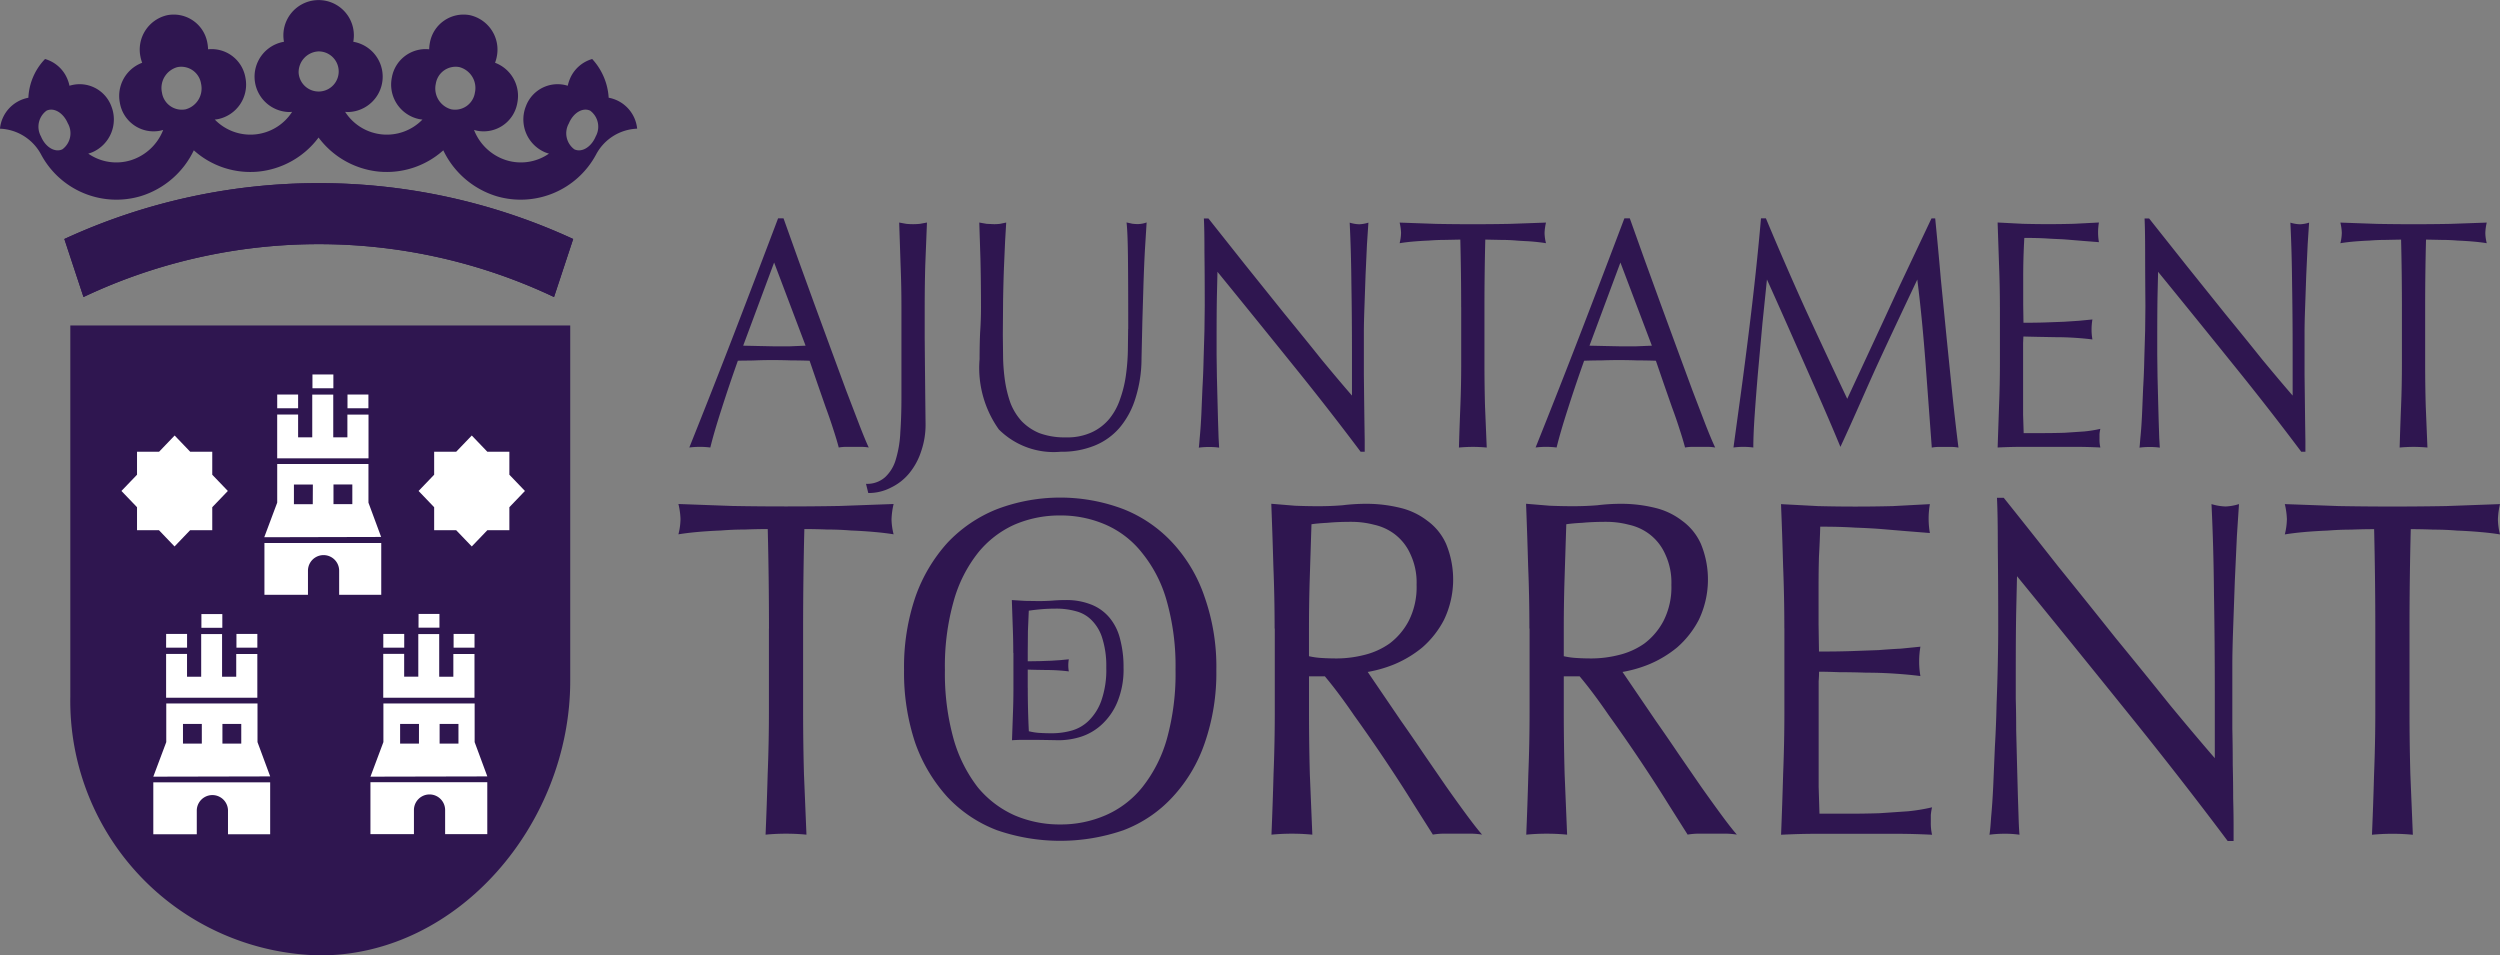 <svg xmlns="http://www.w3.org/2000/svg" width="127.133" height="48.585" viewBox="0 0 127.133 48.585"><rect x="0" y="0" width="127.133" height="48.585" fill="#808080" stroke="none"/><g id="g4082" transform="translate(-135.366 -92.295)"><path id="path3905" d="M150.553,96.009a1.02,1.02,0,1,0,1.017-1.1A1.059,1.059,0,0,0,150.553,96.009Zm6.975.545a1.1,1.1,0,0,0,.783,1.3,1.02,1.02,0,0,0,1.205-.845,1.1,1.1,0,0,0-.782-1.3A1.02,1.02,0,0,0,157.528,96.553Zm6.763,2.023a1.016,1.016,0,0,0,.279,1.31c.378.182.865-.111,1.089-.652a1.016,1.016,0,0,0-.279-1.311C165,97.742,164.515,98.034,164.292,98.576Zm-18.7-2.023a1.019,1.019,0,0,0-1.205-.845,1.1,1.1,0,0,0-.783,1.3,1.02,1.02,0,0,0,1.206.845,1.1,1.1,0,0,0,.782-1.3Zm-6.772,2.023c-.224-.542-.712-.835-1.089-.653a1.015,1.015,0,0,0-.279,1.311c.223.542.71.835,1.089.652A1.017,1.017,0,0,0,138.821,98.576Zm27.494-1.314a1.778,1.778,0,0,1,1.454,1.575,2.472,2.472,0,0,0-2.089,1.315,4.348,4.348,0,0,1-5.082,2.113,4.436,4.436,0,0,1-2.687-2.327,4.3,4.3,0,0,1-3.294,1.081,4.356,4.356,0,0,1-3.049-1.731,4.358,4.358,0,0,1-3.049,1.731,4.3,4.3,0,0,1-3.295-1.081,4.435,4.435,0,0,1-2.687,2.327,4.343,4.343,0,0,1-5.083-2.121,2.48,2.48,0,0,0-2.088-1.306,1.779,1.779,0,0,1,1.445-1.573,3.032,3.032,0,0,1,.8-1.919l.048-.051a1.751,1.751,0,0,1,1.153,1.06,1.822,1.822,0,0,1,.089.3,1.72,1.72,0,0,1,2.128,1.04,1.818,1.818,0,0,1-.959,2.338,1.71,1.71,0,0,1-.214.073,2.5,2.5,0,0,0,2.162.338,2.6,2.6,0,0,0,1.649-1.543c-.055.017-.111.031-.169.043a1.739,1.739,0,0,1-2.034-1.42,1.8,1.8,0,0,1,1.134-2.038,1.9,1.9,0,0,1-.089-.316,1.793,1.793,0,0,1,1.372-2.105,1.738,1.738,0,0,1,2.034,1.42,1.848,1.848,0,0,1,.033.316,1.743,1.743,0,0,1,1.9,1.441,1.793,1.793,0,0,1-1.372,2.105,1.549,1.549,0,0,1-.185.027,2.521,2.521,0,0,0,3.932-.392,1.571,1.571,0,0,1-.169.009,1.8,1.8,0,0,1-.246-3.573,1.877,1.877,0,0,1-.029-.328,1.792,1.792,0,1,1,3.584,0,1.875,1.875,0,0,1-.029.328,1.8,1.8,0,0,1-.246,3.573,1.552,1.552,0,0,1-.169-.009,2.521,2.521,0,0,0,3.932.392,1.581,1.581,0,0,1-.185-.027,1.793,1.793,0,0,1-1.372-2.105,1.743,1.743,0,0,1,1.9-1.441,1.856,1.856,0,0,1,.032-.316,1.738,1.738,0,0,1,2.034-1.42,1.794,1.794,0,0,1,1.372,2.105,1.95,1.95,0,0,1-.089.316,1.8,1.8,0,0,1,1.133,2.038,1.738,1.738,0,0,1-2.034,1.42c-.057-.012-.113-.026-.169-.043a2.6,2.6,0,0,0,1.65,1.543,2.5,2.5,0,0,0,2.162-.338,1.689,1.689,0,0,1-.214-.073,1.818,1.818,0,0,1-.959-2.338,1.72,1.72,0,0,1,2.128-1.04,1.879,1.879,0,0,1,.09-.3,1.75,1.75,0,0,1,1.153-1.06l.046.051a3.18,3.18,0,0,1,.792,1.918" fill="#2f1650"></path><path id="path3907" d="M143.614,149.354V130.475h25.422v18.067c0,7.265-5.691,13.966-12.711,13.966a12.939,12.939,0,0,1-12.711-13.154" transform="translate(-4.672 -21.629)" fill="#2f1650"></path><path id="path3909" d="M143.888,119.57l-.974-2.951a30.875,30.875,0,0,1,25.876,0l-.974,2.951a27.957,27.957,0,0,0-23.928,0" transform="translate(-4.276 -12.17)" fill="#2f1650"></path><path id="path3911" d="M143.888,119.57l-.974-2.951a30.875,30.875,0,0,1,25.876,0l-.974,2.951a27.957,27.957,0,0,0-23.928,0" transform="translate(-4.276 -12.17)" fill="#2f1650"></path><path id="path3913" d="M150.4,144.21h1.121l.792-.826.792.826h1.121v1.168l.793.826-.793.826V148.2H153.1l-.792.826-.792-.826H150.4V147.03l-.793-.826.793-.826V144.21" transform="translate(-8.066 -28.942)" fill="#fff"></path><path id="path3915" d="M185.259,144.21h1.12l.793-.826.792.826h1.12v1.168l.792.826-.792.826V148.2h-1.12l-.792.826-.793-.826h-1.12V147.03l-.792-.826.792-.826V144.21" transform="translate(-27.815 -28.942)" fill="#fff"></path><path id="path3917" d="M155.795,148.413h1.064v.7h-1.064Zm3.854-7.919v-2.227h1.064v1.159h.719v-2.172H162.5v2.172h.719v-1.155h1.074v2.223h-4.639Zm5.292,4.3v2.641H162.8v-1.226a.793.793,0,0,0-1.586,0v1.226H159V144.8h5.944Zm-1.471-2.97h-.958v1h.958ZM162.511,141.826Zm-1.048,0H160.5v1h.958ZM160.5,141.826Zm-.85.923v-1.966h4.64v1.966l.645,1.744-5.944.014.658-1.757Zm0-5.5h1.063v.7H159.65Zm3.574,0h1.064v.7h-1.064Zm-1.782-1.018h1.064v.7h-1.064Zm3.6,16.434v-2.228h1.064v1.16h.719V149.43h1.063V151.6h.719v-1.155h1.075v2.223h-4.639Zm5.291,4.3v2.641h-2.144v-1.226a.793.793,0,0,0-1.586,0v1.226h-2.212v-2.641h5.943ZM168.867,154h-.958v1h.958ZM167.909,154Zm-1.049,0H165.9v1h.958ZM165.9,154Zm-.85.924V152.96h4.64v1.966l.645,1.744-5.943.013Zm-.005-5.5h1.064v.7h-1.064Zm3.575,0h1.064v.7h-1.064Zm-1.782-1.018H167.9v.7h-1.064ZM154,152.67v-2.228h1.064v1.16h.72V149.43h1.062V151.6h.72v-1.155h1.073v2.223H154Zm5.292,4.3v2.641h-2.145v-1.226a.794.794,0,0,0-1.587,0v1.226h-2.211v-2.641h5.944ZM157.822,154h-.958v1h.958ZM156.864,154Zm-1.048,0h-.958v1h.958ZM154.858,154Zm-.85.924V152.96h4.64v1.966l.645,1.744-5.944.013.659-1.757Zm-.006-5.5h1.064v.7H154Zm3.575,0h1.063v.7h-1.063Z" transform="translate(-10.187 -24.892)" fill="#fff"></path><path id="path3919" d="M232.714,141.795q0,1.121.054,2.2a3.072,3.072,0,0,0,.513.083q.324.02.665.02a3.738,3.738,0,0,0,.989-.134,2.017,2.017,0,0,0,.881-.508,2.678,2.678,0,0,0,.639-1.017,4.744,4.744,0,0,0,.251-1.681,4.684,4.684,0,0,0-.2-1.483,2.195,2.195,0,0,0-.531-.913,1.7,1.7,0,0,0-.8-.467,3.683,3.683,0,0,0-1.025-.135q-.4,0-.755.031c-.234.021-.444.045-.63.073l-.044,1.048-.009,1.1v.426l.643-.01.564-.02.467-.031.415-.041a1.826,1.826,0,0,0-.027.316,1.755,1.755,0,0,0,.027.3q-.23-.03-.538-.051c-.2-.013-.4-.02-.608-.02l-.573-.01-.37-.01v.931Zm-.738-1.784q0-.685-.027-1.338l-.046-1.349.675.042.683.01q.341,0,.674-.021c.228-.02.456-.031.683-.031a3.411,3.411,0,0,1,1.348.239,2.314,2.314,0,0,1,.926.684,2.7,2.7,0,0,1,.521,1.079,5.5,5.5,0,0,1,.171,1.431,4.344,4.344,0,0,1-.315,1.754,3.24,3.24,0,0,1-.791,1.141,2.841,2.841,0,0,1-1.061.623,3.752,3.752,0,0,1-1.106.177l-.6-.011-.6-.009h-.6c-.2,0-.4.007-.6.02l.046-1.307c.017-.443.027-.892.027-1.349V140.01Zm69.264-1.227v4.209q0,1.616-.063,3.182-.042,1.566-.107,3.084a10.977,10.977,0,0,1,2.079,0l-.127-3.084q-.043-1.567-.043-3.182v-4.209q0-2.546.064-5.066.551,0,1.145.024.614,0,1.209.049.615.024,1.166.073c.382.033.721.073,1.018.122a3.3,3.3,0,0,1-.106-.758,3.9,3.9,0,0,1,.106-.784l-2.736.1q-1.336.024-2.735.024t-2.736-.024l-2.736-.1a3.839,3.839,0,0,1,.106.76,3.371,3.371,0,0,1-.106.782c.3-.049.63-.089,1-.122s.771-.057,1.166-.073q.615-.049,1.209-.049.615-.024,1.167-.024Q301.24,136.238,301.24,138.783Zm-7.507,10.793h.3v-.807q0-.588-.021-1.372,0-.806-.022-1.713,0-.93-.021-1.835v-3.207q0-.709.042-1.884l.085-2.4.106-2.3.106-1.616a2.582,2.582,0,0,1-.678.122,2.664,2.664,0,0,1-.721-.122q.106,2.155.127,4.6.042,2.422.042,4.993v3.328q-.976-1.125-2.291-2.716-1.294-1.615-2.758-3.4-1.44-1.81-2.926-3.647-1.463-1.86-2.757-3.476H282q.043.832.043,2.521.02,1.689.021,4.038,0,.808-.021,1.836t-.063,2.105q-.022,1.076-.085,2.153l-.085,2.007q-.043.906-.106,1.566-.042.661-.086.906a5.8,5.8,0,0,1,.786-.049,5.153,5.153,0,0,1,.742.049q-.022-.2-.042-.735l-.042-1.3-.043-1.591-.042-1.689q0-.832-.021-1.592v-1.272q0-1.982.021-3.133l.042-1.835q2.758,3.377,5.515,6.8Q291.294,146.321,293.733,149.577ZM271.19,138.759v4.21q0,1.615-.063,3.181-.043,1.542-.106,3.109.975-.05,1.93-.049h3.839q.955,0,1.909.049a2.608,2.608,0,0,1-.063-.636v-.367a2.729,2.729,0,0,1,.063-.392,9.583,9.583,0,0,1-1.208.2l-1.464.1q-.763.024-1.569.024h-1.484l-.042-1.37v-5.36c.014-.18.021-.343.021-.49q.381,0,1.018.024.658,0,1.379.025.742,0,1.463.049.742.05,1.294.123a4.311,4.311,0,0,1-.064-.735,4.452,4.452,0,0,1,.064-.759l-1,.1q-.509.024-1.125.074l-1.357.049q-.742.025-1.676.024l-.021-1.371V136.7q0-.906.021-1.615.042-.71.064-1.493,1.039,0,1.781.049.742.025,1.357.074l1.187.1,1.251.1a4.25,4.25,0,0,1,0-1.469l-1.887.1q-.934.024-1.888.024t-1.909-.024l-1.887-.1q.064,1.567.106,3.134.063,1.566.063,3.181Zm-11.219,1.42v-1.4q0-1.321.043-2.643l.085-2.667c.226-.034.5-.057.827-.074q.489-.049,1.23-.049a4.511,4.511,0,0,1,1.124.147,2.682,2.682,0,0,1,1.06.489,2.6,2.6,0,0,1,.785,1,3.382,3.382,0,0,1,.318,1.567,3.776,3.776,0,0,1-.4,1.835,3.435,3.435,0,0,1-.975,1.151,3.808,3.808,0,0,1-1.316.587,5.713,5.713,0,0,1-1.357.171q-.424,0-.785-.024A3.868,3.868,0,0,1,259.971,140.179Zm-1.739-1.4v4.209q0,1.616-.063,3.182-.042,1.566-.106,3.084a10.971,10.971,0,0,1,2.078,0l-.127-3.084q-.043-1.567-.043-3.182v-1.786h.806q.679.807,1.485,1.982.827,1.15,1.612,2.325t1.42,2.2l.975,1.542a3.743,3.743,0,0,1,.616-.049h1.251a4.107,4.107,0,0,1,.636.049q-.3-.342-.784-1t-1.039-1.444l-1.146-1.664q-.594-.881-1.145-1.665l-1-1.469-.7-1.029a6.536,6.536,0,0,0,1.357-.391,5.687,5.687,0,0,0,1.421-.857,4.786,4.786,0,0,0,1.1-1.4,4.751,4.751,0,0,0,.107-3.867,2.918,2.918,0,0,0-.955-1.175,3.631,3.631,0,0,0-1.4-.661,7.148,7.148,0,0,0-1.7-.2,9.758,9.758,0,0,0-1.208.074q-.594.048-1.209.048t-1.21-.024l-1.208-.1q.063,1.617.106,3.182.064,1.542.063,3.157Zm-11.218,1.4v-1.4q0-1.321.042-2.643l.085-2.667c.227-.034.5-.057.827-.074q.489-.049,1.231-.049a4.514,4.514,0,0,1,1.124.147,2.685,2.685,0,0,1,1.06.489,2.592,2.592,0,0,1,.785,1,3.382,3.382,0,0,1,.318,1.567,3.782,3.782,0,0,1-.4,1.835,3.43,3.43,0,0,1-.976,1.151,3.8,3.8,0,0,1-1.314.587,5.728,5.728,0,0,1-1.357.171q-.424,0-.785-.024A3.86,3.86,0,0,1,247.013,140.179Zm-1.739-1.4v4.209q0,1.616-.063,3.182-.042,1.566-.106,3.084a10.971,10.971,0,0,1,2.078,0l-.127-3.084q-.042-1.567-.042-3.182v-1.786h.806q.679.807,1.484,1.982.827,1.15,1.612,2.325t1.421,2.2l.976,1.542a3.732,3.732,0,0,1,.615-.049h1.251a4.12,4.12,0,0,1,.636.049q-.3-.342-.785-1t-1.039-1.444l-1.145-1.664q-.593-.881-1.146-1.665l-1-1.469-.7-1.029a6.546,6.546,0,0,0,1.357-.391,5.686,5.686,0,0,0,1.421-.857,4.777,4.777,0,0,0,1.1-1.4,4.744,4.744,0,0,0,.106-3.867,2.912,2.912,0,0,0-.954-1.175,3.629,3.629,0,0,0-1.4-.661,7.171,7.171,0,0,0-1.7-.2,9.77,9.77,0,0,0-1.208.074q-.593.048-1.208.048t-1.21-.024l-1.208-.1q.063,1.617.106,3.182.063,1.542.063,3.157Zm-5.047,2.1a12.411,12.411,0,0,1-.445,3.524,7.018,7.018,0,0,1-1.252,2.448,4.9,4.9,0,0,1-1.866,1.419,5.7,5.7,0,0,1-2.312.465,5.794,5.794,0,0,1-2.312-.465,5.142,5.142,0,0,1-1.866-1.419,7.239,7.239,0,0,1-1.23-2.448,12.411,12.411,0,0,1-.445-3.524,12.153,12.153,0,0,1,.445-3.5,6.947,6.947,0,0,1,1.23-2.448,5.033,5.033,0,0,1,1.866-1.444,5.794,5.794,0,0,1,2.312-.465,5.7,5.7,0,0,1,2.312.465,4.805,4.805,0,0,1,1.866,1.444,6.742,6.742,0,0,1,1.252,2.448A12.153,12.153,0,0,1,240.227,140.888Zm-13.806,0a11.259,11.259,0,0,0,.572,3.721,8.13,8.13,0,0,0,1.633,2.74,6.735,6.735,0,0,0,2.524,1.689,9.861,9.861,0,0,0,6.426,0,6.539,6.539,0,0,0,2.5-1.689,7.668,7.668,0,0,0,1.633-2.74,10.88,10.88,0,0,0,.593-3.721,10.67,10.67,0,0,0-.593-3.7,7.642,7.642,0,0,0-1.633-2.766,6.816,6.816,0,0,0-2.5-1.713,9.08,9.08,0,0,0-6.426,0,7.026,7.026,0,0,0-2.524,1.713,8.094,8.094,0,0,0-1.633,2.766,11.041,11.041,0,0,0-.572,3.7Zm-6.872-2.1v4.209q0,1.616-.063,3.182-.043,1.566-.107,3.084a10.977,10.977,0,0,1,2.079,0l-.127-3.084q-.043-1.567-.043-3.182v-4.209q0-2.546.063-5.066.552,0,1.146.024.615,0,1.209.049.615.024,1.166.073c.382.033.721.073,1.018.122a3.3,3.3,0,0,1-.106-.758,3.892,3.892,0,0,1,.106-.784l-2.735.1q-1.337.024-2.736.024t-2.736-.024l-2.736-.1a3.8,3.8,0,0,1,.106.76,3.341,3.341,0,0,1-.106.782c.3-.049.63-.089,1-.122s.771-.057,1.167-.073q.615-.049,1.208-.049.615-.024,1.167-.024.063,2.521.063,5.066Zm83.043-16.34v2.864q0,1.1-.043,2.165t-.073,2.1a7.569,7.569,0,0,1,1.414,0l-.086-2.1q-.03-1.066-.03-2.165v-2.864q0-1.731.044-3.446l.779.016q.419,0,.823.034c.279.012.544.028.793.05s.491.05.693.084a2.252,2.252,0,0,1-.072-.517,2.639,2.639,0,0,1,.072-.532l-1.861.066q-.909.017-1.86.017t-1.862-.017l-1.86-.066a2.677,2.677,0,0,1,.072.516,2.359,2.359,0,0,1-.072.533q.3-.05.677-.084.39-.033.794-.05.419-.033.822-.034l.794-.016q.042,1.715.043,3.446Zm-5.108,7.343h.2v-.549l-.014-.933-.014-1.165-.015-1.249V123.71q0-.483.029-1.282l.057-1.632.073-1.565.072-1.1a1.775,1.775,0,0,1-.462.083,1.831,1.831,0,0,1-.49-.083q.072,1.466.087,3.13.028,1.648.028,3.4v2.264q-.663-.765-1.558-1.847-.88-1.1-1.876-2.315l-1.99-2.481-1.876-2.364h-.23q.028.566.029,1.715t.014,2.747l-.014,1.249-.043,1.432q-.014.733-.058,1.465l-.057,1.365c-.02.411-.043.766-.073,1.066s-.038.505-.057.616a3.888,3.888,0,0,1,.534-.033,3.46,3.46,0,0,1,.5.033l-.029-.5-.029-.882-.029-1.082-.029-1.15-.014-1.082v-.865q0-1.349.014-2.132l.029-1.249q1.877,2.3,3.751,4.628,1.875,2.315,3.534,4.529Zm-15.335-7.359v2.864q0,1.1-.044,2.164l-.072,2.115q.664-.034,1.313-.033h2.611q.65,0,1.3.033a1.75,1.75,0,0,1-.044-.432v-.25a1.916,1.916,0,0,1,.044-.267,6.273,6.273,0,0,1-.823.133l-1,.067q-.519.016-1.068.017h-1.009l-.029-.933v-3.646l.014-.333.692.016.939.017q.5,0,1,.033t.88.083a2.99,2.99,0,0,1-.044-.5,3.085,3.085,0,0,1,.044-.516l-.678.066-.765.05-.923.034c-.336.012-.717.017-1.14.017l-.014-.932v-1.266q0-.616.014-1.1t.043-1.016c.471,0,.875.01,1.212.033s.644.027.922.049l.809.067.851.067a2.937,2.937,0,0,1,0-1l-1.284.066q-.634.017-1.284.017t-1.3-.017l-1.284-.066.072,2.131Q282.149,121.329,282.149,122.428Zm-11.9-4.512H270q-.115,1.331-.274,2.813-.158,1.466-.346,2.981t-.39,3.013l-.39,2.848a3.869,3.869,0,0,1,1.01,0q0-.666.072-1.7.072-1.049.174-2.214l.216-2.382.231-2.248c.663,1.465,1.294,2.9,1.919,4.312s1.241,2.8,1.817,4.2c.707-1.51,1.314-2.953,1.949-4.33s1.3-2.78,1.961-4.179c.183,1.443.313,2.858.419,4.246l.318,4.3a1.706,1.706,0,0,1,.331-.033h.678a1.786,1.786,0,0,1,.347.033q-.173-1.382-.318-2.78l-.289-2.848-.288-2.929q-.13-1.5-.288-3.1h-.188l-.779,1.648-.851,1.8-.837,1.814-.765,1.648-.635,1.366-.418.9q-1.11-2.347-2.136-4.578-1.01-2.231-2-4.6Zm-2.582,11.655a2.345,2.345,0,0,0-.39-.033h-.765a2.25,2.25,0,0,0-.375.033q-.1-.384-.274-.916-.173-.549-.39-1.131l-.419-1.2-.4-1.165q-.462-.017-.938-.017-.476-.017-.952-.017-.448,0-.88.017-.433,0-.88.017-.462,1.3-.837,2.481-.375,1.166-.562,1.931a4.324,4.324,0,0,0-1.068,0q1.168-2.913,2.279-5.794t2.237-5.861h.274l.75,2.1.823,2.265.837,2.281.779,2.114.663,1.732q.3.766.491,1.166Zm-6.391-5.178.779.017.779.016h.808l.808-.033-1.6-4.229-1.573,4.229Zm-6.522-1.949v2.864q0,1.1-.043,2.165t-.073,2.1a7.579,7.579,0,0,1,1.414,0l-.087-2.1q-.029-1.066-.029-2.165v-2.864q0-1.731.043-3.446l.779.016c.279,0,.553.011.822.034s.544.028.794.05.49.05.692.084a2.258,2.258,0,0,1-.073-.517,2.645,2.645,0,0,1,.073-.532l-1.861.066q-.909.017-1.861.017t-1.861-.017l-1.861-.066a2.614,2.614,0,0,1,.073.516,2.305,2.305,0,0,1-.073.533q.3-.05.678-.084.39-.033.793-.05.419-.033.822-.034l.794-.016q.043,1.715.043,3.446Zm-5.107,7.343h.2v-.549l-.014-.933-.015-1.165-.014-1.249V123.71q0-.483.029-1.282l.057-1.632.072-1.565.073-1.1a1.779,1.779,0,0,1-.462.083,1.828,1.828,0,0,1-.49-.083q.072,1.466.087,3.13.028,1.648.029,3.4v2.264q-.665-.765-1.559-1.847-.879-1.1-1.875-2.315l-1.991-2.481-1.875-2.364h-.231q.03.566.029,1.715.015,1.148.015,2.747l-.015,1.249-.043,1.432q-.015.733-.058,1.465l-.057,1.365c-.02.411-.044.766-.072,1.066s-.038.505-.057.616a3.882,3.882,0,0,1,.534-.033,3.458,3.458,0,0,1,.5.033l-.028-.5-.029-.882-.028-1.082-.029-1.15-.015-1.082v-.865q0-1.349.015-2.132l.029-1.249q1.875,2.3,3.75,4.628,1.876,2.315,3.535,4.529Zm-11.831-6.244-.014,1.132a10.719,10.719,0,0,1-.1,1.232,6,6,0,0,1-.288,1.182,3.193,3.193,0,0,1-.534,1,2.547,2.547,0,0,1-.894.7,2.955,2.955,0,0,1-1.327.267,3.717,3.717,0,0,1-1.356-.216,2.671,2.671,0,0,1-.909-.616,2.983,2.983,0,0,1-.562-.916,6.083,6.083,0,0,1-.274-1.1,9.7,9.7,0,0,1-.1-1.182l-.014-1.182.014-1.8q.015-.865.043-1.615l.058-1.333.057-.965-.318.066a2.562,2.562,0,0,1-.3.017l-.375-.017-.376-.066.058,1.832q.028,1.082.029,2.48,0,.633-.043,1.25-.029.6-.029,1.382a5.394,5.394,0,0,0,.981,3.579,3.952,3.952,0,0,0,3.145,1.133,4.44,4.44,0,0,0,1.732-.316,3.306,3.306,0,0,0,1.284-.932,4.249,4.249,0,0,0,.793-1.5,6.7,6.7,0,0,0,.3-2l.043-1.882.057-1.9q.03-.933.073-1.731l.087-1.4a1.377,1.377,0,0,1-.433.083,2.464,2.464,0,0,1-.289-.017l-.3-.066q.058.482.072,1.765t.014,3.646Zm-13.33,7.875.115.467a2.45,2.45,0,0,0,1.168-.283,2.715,2.715,0,0,0,.938-.748,3.408,3.408,0,0,0,.592-1.116,4.1,4.1,0,0,0,.216-1.366l-.015-1.315-.015-1.483-.014-1.582v-1.549q0-1.1.029-2.148l.086-2.164-.36.066q-.174.017-.347.017t-.346-.017l-.36-.066.072,2.164q.043,1.049.043,2.148v4.579q0,.982-.057,1.781a5.549,5.549,0,0,1-.231,1.382,1.955,1.955,0,0,1-.548.9,1.367,1.367,0,0,1-.966.333Zm.144-1.847a2.331,2.331,0,0,0-.39-.033h-.765a2.254,2.254,0,0,0-.375.033q-.1-.384-.274-.916-.174-.549-.39-1.131l-.418-1.2-.4-1.165q-.461-.017-.937-.017-.476-.017-.952-.017c-.3,0-.591.005-.88.017s-.581.005-.88.017q-.462,1.3-.837,2.481-.376,1.166-.563,1.931a4.325,4.325,0,0,0-1.068,0q1.169-2.913,2.279-5.794t2.236-5.861h.275l.75,2.1.822,2.265.837,2.281.779,2.114.664,1.732Q224.441,129.171,224.628,129.571Zm-6.391-5.178.779.017.779.016h.808l.808-.033-1.6-4.229-1.573,4.229" transform="translate(-45.082 -14.514)" fill="#2f1650" fill-rule="evenodd"></path></g></svg>